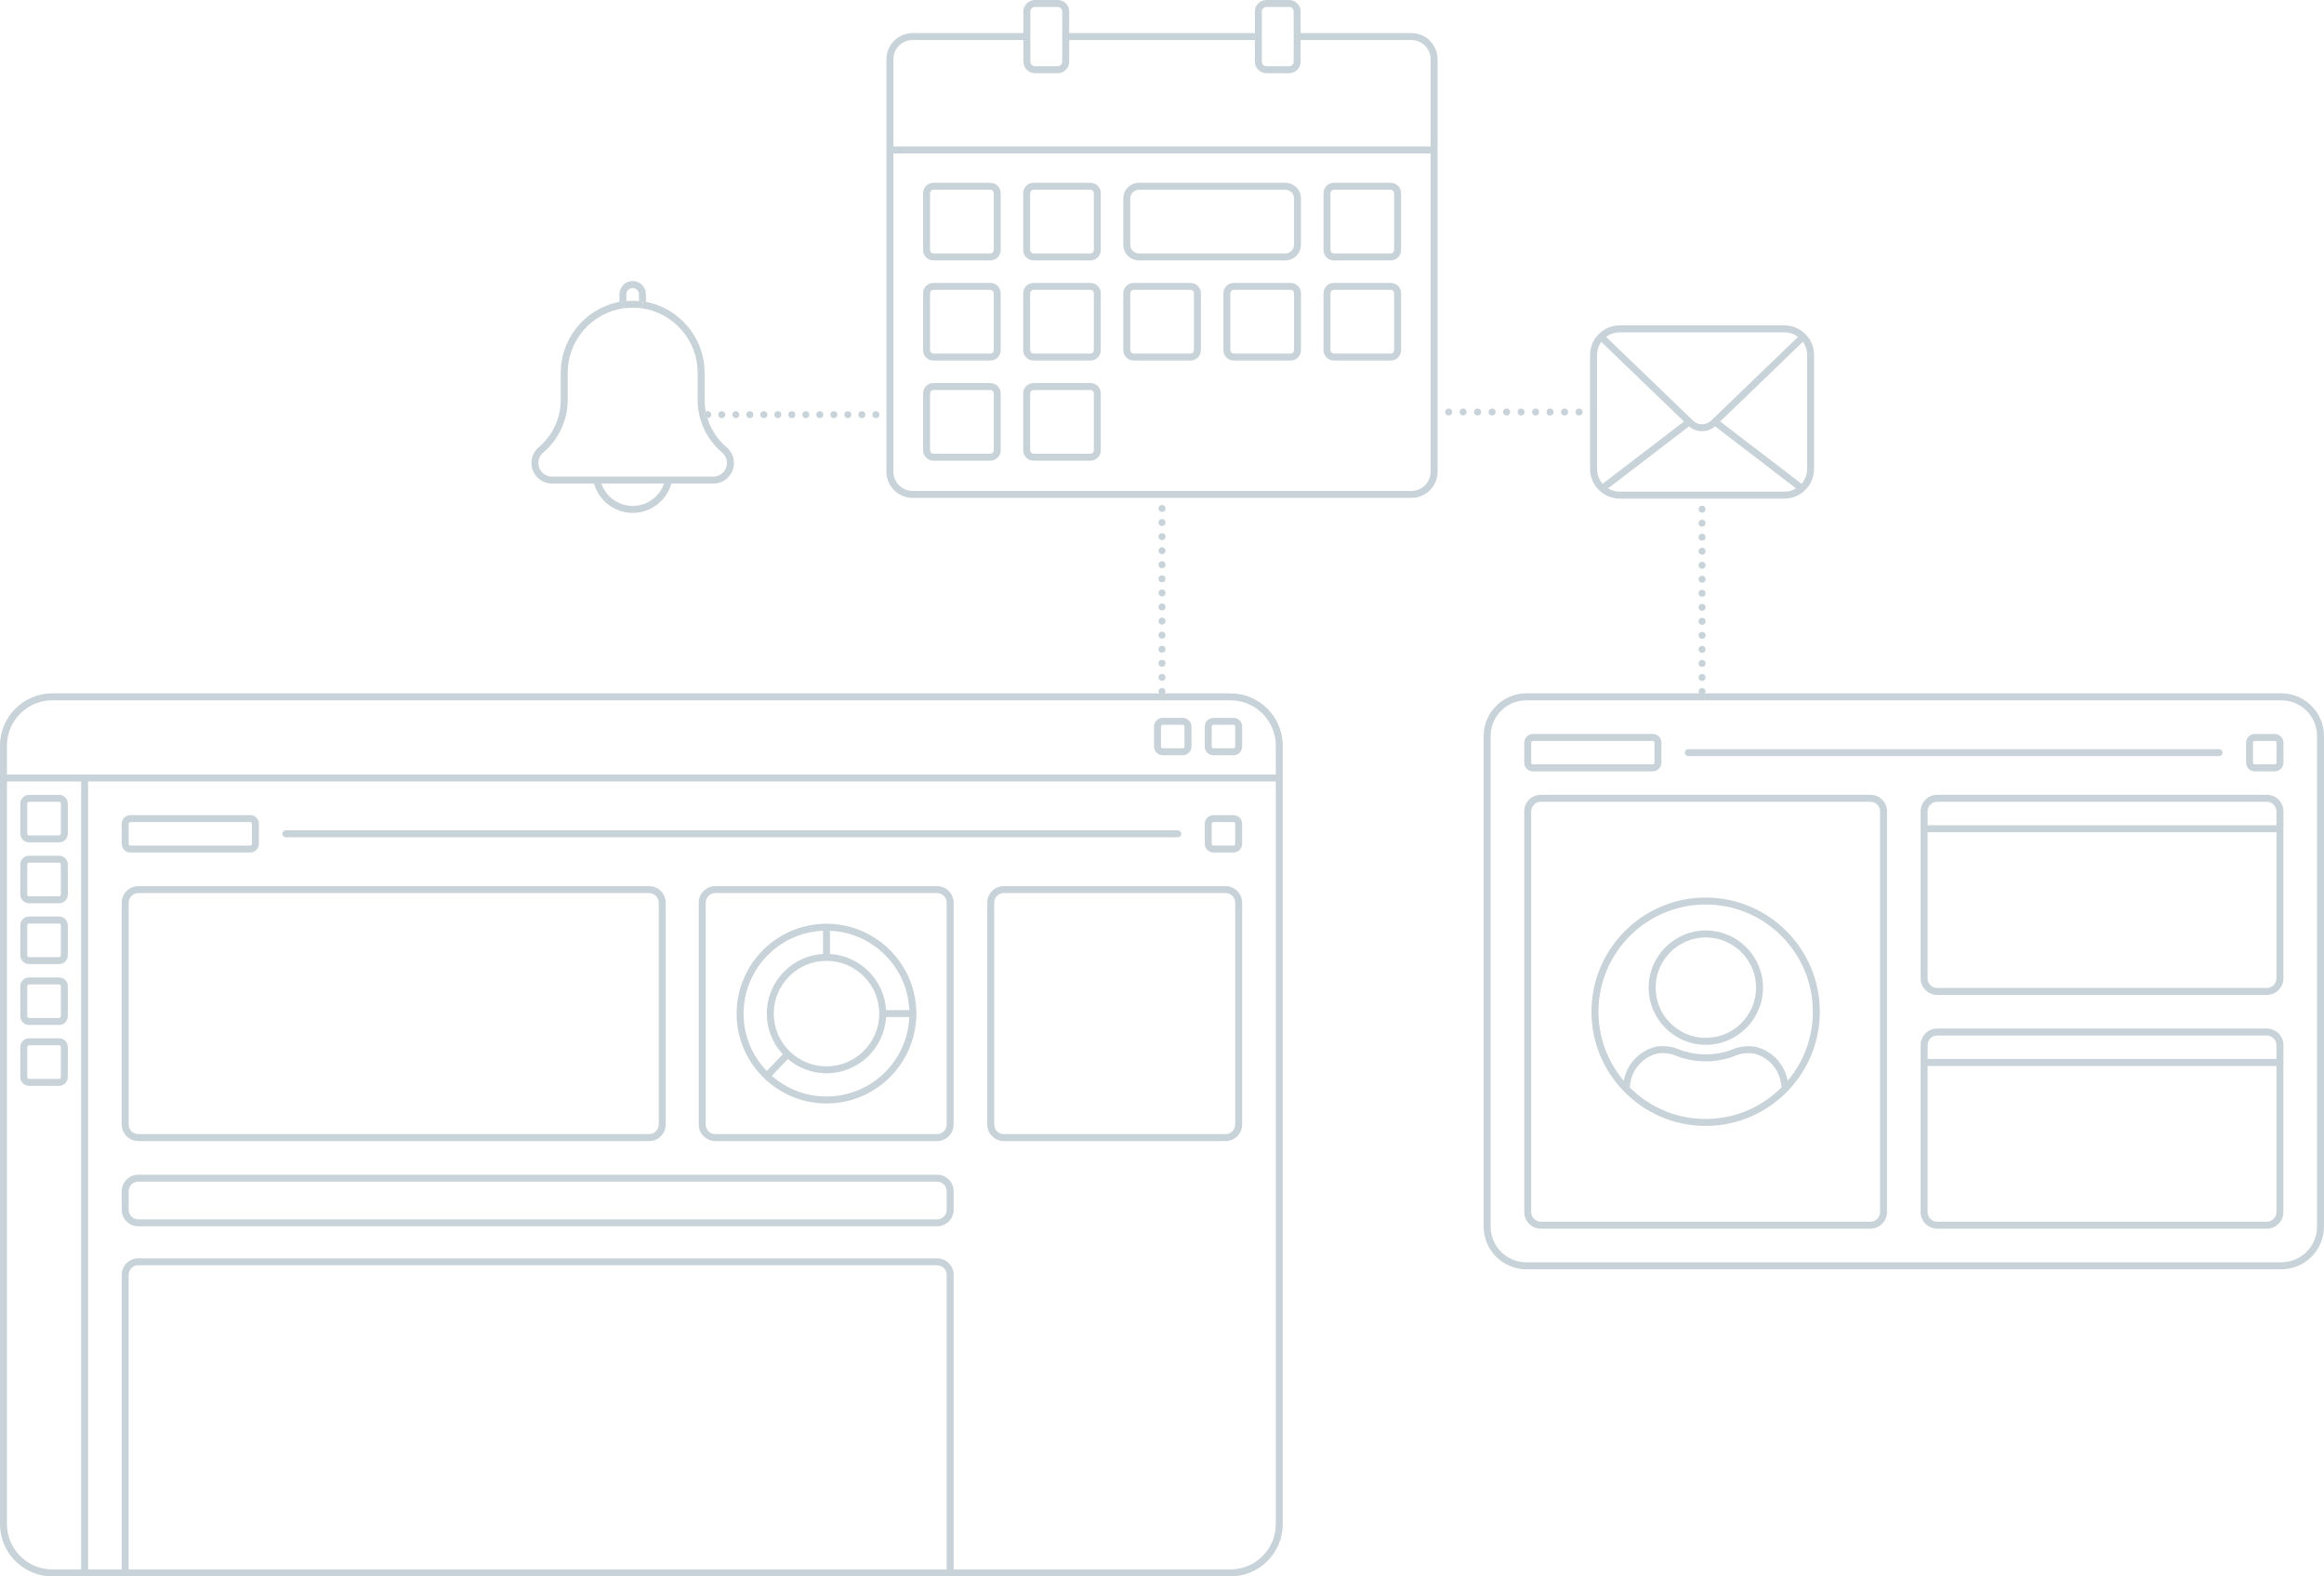 <svg id="a" xmlns="http://www.w3.org/2000/svg" viewBox="0 0 1669.03 1131.87"><defs><style>.b{fill:none}.c{fill:#C8D3D9}</style></defs><path class="b" d="M454.38 363.28c10.23 0 19.26-6.59 22.53-16.06h-45.06c3.27 9.47 12.3 16.06 22.53 16.06ZM909.47 47.54h16.34c1.8 0 3.26-1.46 3.26-3.26V8.25c0-1.79-1.46-3.26-3.26-3.26h-16.34c-1.8 0-3.26 1.46-3.26 3.26v36.03c0 1.79 1.46 3.26 3.26 3.26ZM458.9 216.15v-4.85c0-2.49-2.03-4.52-4.52-4.52s-4.52 2.03-4.52 4.52v4.85c3.01-.22 6.03-.22 9.04 0Z"></path><path class="b" d="M1027.44 105.17V42.58c0-7.63-6.19-13.84-13.79-13.84h-79.57v15.54c0 4.55-3.7 8.26-8.26 8.26h-16.34c-4.55 0-8.26-3.7-8.26-8.26V28.74H767.87v15.54c0 4.55-3.7 8.26-8.26 8.26h-16.34c-4.58 0-8.31-3.7-8.31-8.26V28.74h-79.52c-7.63 0-13.84 6.21-13.84 13.84v62.59h385.84Z"></path><path class="b" d="M743.27 47.54h16.34c1.76 0 3.26-1.49 3.26-3.26V8.25c0-1.76-1.49-3.26-3.26-3.26h-16.34c-1.82 0-3.31 1.46-3.31 3.26v36.03c0 1.79 1.48 3.26 3.31 3.26Zm140.42 455.31H37.54C19.6 502.85 5 517.45 5 535.39v20.73h911.23v-20.73c0-17.94-14.6-32.54-32.54-32.54Zm-28.03 33.19c0 3.45-2.81 6.25-6.25 6.25h-14.35c-3.45 0-6.25-2.8-6.25-6.25v-14.35c0-3.45 2.8-6.25 6.25-6.25h14.35c3.45 0 6.25 2.8 6.25 6.25v14.35Zm36.42 0c0 3.45-2.8 6.25-6.25 6.25h-14.35c-3.45 0-6.25-2.8-6.25-6.25v-14.35c0-3.45 2.81-6.25 6.25-6.25h14.35c3.45 0 6.25 2.8 6.25 6.25v14.35Z"></path><path class="b" d="M835.06 520.44h14.35c.69 0 1.25.56 1.25 1.25v14.35c0 .69-.56 1.25-1.25 1.25h-14.35c-.69 0-1.25-.56-1.25-1.25v-14.35c0-.69.56-1.25 1.25-1.25Zm36.42 0h14.35c.69 0 1.25.56 1.25 1.25v14.35c0 .69-.56 1.25-1.25 1.25h-14.35c-.69 0-1.25-.56-1.25-1.25v-14.35c0-.69.56-1.25 1.25-1.25ZM396.45 342.22h115.86c5.4 0 9.79-4.39 9.79-9.79 0-2.86-1.27-5.59-3.48-7.48-11.18-9.45-17.58-23.26-17.58-37.89v-19.58c0-23-17.18-42.82-39.96-46.11-4.44-.54-8.94-.54-13.38 0-22.78 3.29-39.96 23.11-39.96 46.11v19.58c0 14.63-6.43 28.47-17.65 37.95-2.16 1.85-3.41 4.56-3.41 7.42 0 5.4 4.39 9.79 9.79 9.79h-.02Zm345.8-205.97h40.89c1.33 0 2.42 1.08 2.42 2.42v40.89c0 1.33-1.08 2.42-2.42 2.42h-40.89c-1.33 0-2.42-1.08-2.42-2.42v-40.89c0-1.33 1.08-2.42 2.42-2.42Zm71.89 71.89h40.89c1.33 0 2.42 1.08 2.42 2.42v40.89c0 1.33-1.08 2.42-2.42 2.42h-40.89c-1.33 0-2.42-1.08-2.42-2.42v-40.89c0-1.33 1.08-2.42 2.42-2.42Zm-71.89 0h40.89c1.33 0 2.42 1.08 2.42 2.42v40.89c0 1.33-1.08 2.42-2.42 2.42h-40.89c-1.33 0-2.42-1.08-2.42-2.42v-40.89c0-1.33 1.08-2.42 2.42-2.42Zm-71.88 0h40.89c1.33 0 2.42 1.08 2.42 2.42v40.89c0 1.33-1.08 2.42-2.42 2.42h-40.89c-1.33 0-2.42-1.08-2.42-2.42v-40.89c0-1.33 1.08-2.42 2.42-2.42Zm0 71.89h40.89c1.33 0 2.42 1.08 2.42 2.42v40.89c0 1.33-1.08 2.42-2.42 2.42h-40.89c-1.33 0-2.42-1.08-2.42-2.42v-40.89c0-1.33 1.08-2.42 2.42-2.42Zm0-143.78h40.89c1.33 0 2.42 1.08 2.42 2.42v40.89c0 1.33-1.08 2.42-2.42 2.42h-40.89c-1.33 0-2.42-1.08-2.42-2.42v-40.89c0-1.33 1.08-2.42 2.42-2.42Zm71.88 143.78h40.89c1.33 0 2.42 1.08 2.42 2.42v40.89c0 1.33-1.08 2.42-2.42 2.42h-40.89c-1.33 0-2.42-1.08-2.42-2.42v-40.89c0-1.33 1.08-2.42 2.42-2.42ZM673 908.49H99.3c-3.79 0-6.88 3.09-6.88 6.88v211.5h587.46v-211.5c0-3.79-3.09-6.88-6.88-6.88ZM20.82 663.11h21.63c.69 0 1.25.56 1.25 1.25v21.63c0 .69-.56 1.25-1.25 1.25H20.82c-.69 0-1.25-.56-1.25-1.25v-21.63c0-.69.56-1.25 1.25-1.25Z"></path><path class="b" d="M63.28 561.12v565.75h24.14v-211.5c0-6.55 5.33-11.88 11.88-11.88H673c6.55 0 11.88 5.33 11.88 11.88v211.5h198.81c17.94 0 32.54-14.6 32.54-32.54V561.12H63.28Zm142.02 35.07h640.58c1.38 0 2.5 1.12 2.5 2.5s-1.12 2.5-2.5 2.5H205.29c-1.38 0-2.5-1.12-2.5-2.5s1.12-2.5 2.5-2.5h.01Zm-117.88-4.67c0-3.45 2.8-6.25 6.25-6.25h86.02c3.45 0 6.25 2.8 6.25 6.25v14.35c0 3.45-2.8 6.25-6.25 6.25H93.67c-3.45 0-6.25-2.8-6.25-6.25v-14.35Zm0 56.62c0-6.55 5.33-11.88 11.88-11.88h366.91c6.55 0 11.88 5.33 11.88 11.88v159.3c0 6.55-5.33 11.88-11.88 11.88H99.3c-6.55 0-11.88-5.33-11.88-11.88v-159.3Zm597.46 220.49c0 6.55-5.33 11.88-11.88 11.88H99.3c-6.55 0-11.88-5.33-11.88-11.88v-13.29c0-6.55 5.33-11.88 11.88-11.88H673c6.55 0 11.88 5.33 11.88 11.88v13.29Zm0-61.19c0 6.55-5.33 11.88-11.88 11.88H513.7c-6.55 0-11.88-5.33-11.88-11.88v-159.3c0-6.55 5.33-11.88 11.88-11.88H673c6.55 0 11.88 5.33 11.88 11.88v159.3Zm207.2 0c0 6.55-5.33 11.88-11.88 11.88H720.9c-6.55 0-11.88-5.33-11.88-11.88v-159.3c0-6.55 5.33-11.88 11.88-11.88h159.3c6.55 0 11.88 5.33 11.88 11.88v159.3Zm0-201.57c0 3.45-2.8 6.25-6.25 6.25h-14.35c-3.45 0-6.25-2.8-6.25-6.25v-14.35c0-3.45 2.81-6.25 6.25-6.25h14.35c3.45 0 6.25 2.8 6.25 6.25v14.35Z"></path><path class="b" d="M636.36 725.29h16.68c-1.28-30.84-26.14-55.7-56.98-56.98v16.68c21.65 1.25 39.05 18.65 40.3 40.3ZM93.67 590.26h86.02c.69 0 1.25.56 1.25 1.25v14.35c0 .69-.56 1.25-1.25 1.25H93.67c-.69 0-1.25-.56-1.25-1.25v-14.35c0-.69.56-1.25 1.25-1.25Zm5.63 258.2H673c3.8 0 6.88 3.08 6.88 6.88v13.29c0 3.8-3.08 6.88-6.88 6.88H99.3c-3.8 0-6.88-3.08-6.88-6.88v-13.29c0-3.8 3.08-6.88 6.88-6.88ZM20.82 619.41h21.63c.69 0 1.25.56 1.25 1.25v21.63c0 .69-.56 1.25-1.25 1.25H20.82c-.69 0-1.25-.56-1.25-1.25v-21.63c0-.69.56-1.25 1.25-1.25Z"></path><path class="b" d="M58.28 561.12H5.01v533.21c0 17.94 14.6 32.54 32.54 32.54h20.73V561.12Zm-9.57 212.29c0 3.45-2.81 6.25-6.25 6.25H20.83c-3.45 0-6.25-2.8-6.25-6.25v-21.63c0-3.45 2.81-6.25 6.25-6.25h21.63c3.45 0 6.25 2.8 6.25 6.25v21.63Zm0-43.71c0 3.45-2.81 6.25-6.25 6.25H20.83c-3.45 0-6.25-2.8-6.25-6.25v-21.63c0-3.45 2.81-6.25 6.25-6.25h21.63c3.45 0 6.25 2.8 6.25 6.25v21.63Zm0-43.71c0 3.45-2.81 6.25-6.25 6.25H20.83c-3.45 0-6.25-2.8-6.25-6.25v-21.63c0-3.45 2.81-6.25 6.25-6.25h21.63c3.45 0 6.25 2.8 6.25 6.25v21.63Zm0-43.71c0 3.45-2.81 6.25-6.25 6.25H20.83c-3.45 0-6.25-2.8-6.25-6.25v-21.63c0-3.45 2.81-6.25 6.25-6.25h21.63c3.45 0 6.25 2.8 6.25 6.25v21.63Zm-6.25-37.46H20.83c-3.45 0-6.25-2.8-6.25-6.25v-21.63c0-3.45 2.81-6.25 6.25-6.25h21.63c3.45 0 6.25 2.8 6.25 6.25v21.63c0 3.45-2.81 6.25-6.25 6.25Zm1166.9-302.18-59.37-57.18c-1.9 2.66-3.04 5.91-3.04 9.43v81.85c0 4.07 1.51 7.79 3.99 10.64l58.41-44.74h.01Z"></path><rect class="b" x="92.42" y="641.26" width="380.67" height="173.06" rx="6.88" ry="6.88"></rect><rect class="b" x="714.02" y="641.26" width="173.06" height="173.06" rx="6.88" ry="6.88"></rect><path class="b" d="M673 641.26H513.7c-3.79 0-6.88 3.09-6.88 6.88v159.3c0 3.79 3.09 6.88 6.88 6.88H673c3.79 0 6.88-3.09 6.88-6.88v-159.3c0-3.79-3.09-6.88-6.88-6.88Zm-14.91 86.53v2.5h-.06c-1.32 34.43-29.72 62.03-64.47 62.03-15.82 0-30.88-5.76-42.71-16.24l-.04.04-1.81-1.73-1.81-1.73.04-.04c-11.75-12.11-18.21-27.93-18.21-44.83 0-34.74 27.6-63.15 62.03-64.47v-.06h5v.06c33.6 1.29 60.68 28.37 61.97 61.97h.06v2.5h.01ZM20.83 750.53h21.63c.69 0 1.25.56 1.25 1.25v21.63c0 .69-.56 1.25-1.25 1.25H20.83c-.69 0-1.25-.56-1.25-1.25v-21.63c0-.69.56-1.25 1.25-1.25Zm850.65-160.27h14.35c.69 0 1.25.56 1.25 1.25v14.35c0 .69-.56 1.25-1.25 1.25h-14.35c-.69 0-1.25-.56-1.25-1.25v-14.35c0-.69.56-1.25 1.25-1.25Z"></path><path class="b" d="M631.43 727.79c0-20.88-16.99-37.88-37.88-37.88s-37.88 16.99-37.88 37.88c0 10.41 4.16 20.12 11.72 27.35 7.1 6.79 16.38 10.52 26.15 10.52 20.88 0 37.88-16.99 37.88-37.88h.01Zm-610.6-20.97h21.63c.69 0 1.25.56 1.25 1.25v21.63c0 .69-.56 1.25-1.25 1.25H20.83c-.69 0-1.25-.56-1.25-1.25v-21.63c0-.69.56-1.25 1.25-1.25Z"></path><path class="b" d="M550.68 727.79c0-22.8 17.89-41.5 40.38-42.8v-16.68c-31.67 1.31-57.03 27.49-57.03 59.48 0 15.53 5.9 30.07 16.65 41.23l11.51-12.04c-7.44-7.96-11.51-18.23-11.51-29.19Zm42.88 42.87c-10.23 0-19.99-3.62-27.75-10.23l-11.51 12.04c10.89 9.59 24.74 14.85 39.26 14.85 31.99 0 58.17-25.36 59.48-57.03h-16.68c-1.3 22.48-20 40.38-42.8 40.38Zm641.85-468.03 58.41 44.74c2.48-2.86 3.99-6.57 3.99-10.64v-81.84c0-3.52-1.13-6.76-3.04-9.43l-59.37 57.18h.01Zm107.91 273.04h-236.77c-3.79 0-6.88 3.09-6.88 6.88v287.76c0 3.79 3.09 6.88 6.88 6.88h236.77c3.79 0 6.88-3.09 6.88-6.88V582.55c0-3.79-3.09-6.88-6.88-6.88Zm-59.31 207.55c-14.93 15.53-35.88 25.22-59.07 25.22s-44.11-9.67-59.04-25.18h-.02s-.05-.07-.08-.1c-.86-.9-1.71-1.82-2.53-2.76-.07-.08-.14-.16-.2-.23-.78-.89-1.53-1.8-2.27-2.72-.12-.15-.24-.31-.36-.46-.66-.84-1.31-1.7-1.94-2.57-.18-.25-.36-.5-.54-.76-.55-.78-1.09-1.57-1.62-2.37-.23-.35-.46-.71-.68-1.07-.45-.72-.9-1.43-1.33-2.16-.27-.45-.52-.9-.78-1.36-.37-.66-.74-1.32-1.1-1.99-.28-.53-.55-1.06-.82-1.6-.31-.62-.62-1.23-.91-1.86-.28-.59-.54-1.19-.81-1.79-.26-.59-.52-1.18-.77-1.78-.26-.64-.51-1.28-.76-1.92-.22-.58-.45-1.16-.66-1.75-.24-.66-.46-1.33-.68-2-.19-.58-.39-1.17-.57-1.76-.21-.68-.4-1.37-.58-2.05-.16-.59-.33-1.18-.48-1.78-.17-.69-.33-1.39-.48-2.09-.13-.6-.28-1.2-.4-1.81-.14-.71-.26-1.43-.38-2.15-.1-.6-.22-1.2-.31-1.8-.11-.75-.2-1.51-.29-2.27-.07-.58-.15-1.15-.21-1.73-.08-.86-.14-1.72-.2-2.58-.03-.49-.08-.98-.11-1.47-.07-1.36-.1-2.72-.1-4.09 0-45.21 36.78-82 82-82s82 36.78 82 82c0 1.37-.04 2.73-.1 4.09-.02.49-.07.98-.11 1.47-.06.86-.11 1.72-.2 2.57-.06.59-.14 1.16-.21 1.75-.09.75-.18 1.5-.29 2.25-.09.61-.2 1.22-.31 1.83-.12.71-.24 1.42-.38 2.12-.12.62-.27 1.23-.4 1.84-.15.69-.3 1.37-.48 2.05-.15.61-.32 1.22-.49 1.82-.19.67-.37 1.34-.57 2.01-.18.61-.38 1.21-.58 1.81-.21.65-.43 1.3-.66 1.95-.22.61-.45 1.21-.68 1.81-.24.62-.48 1.24-.73 1.86-.26.62-.52 1.23-.8 1.84-.26.58-.51 1.15-.78 1.72-.3.65-.62 1.28-.94 1.92-.26.51-.52 1.03-.79 1.53-.37.69-.74 1.37-1.13 2.05-.25.43-.49.86-.74 1.29-.44.75-.9 1.49-1.37 2.23-.21.33-.42.67-.64 1-.54.82-1.09 1.63-1.66 2.43-.16.23-.33.46-.49.69-.64.89-1.31 1.76-1.98 2.63-.11.14-.21.27-.32.41-.75.94-1.52 1.87-2.31 2.77-.05.06-.1.12-.16.18-.84.96-1.7 1.89-2.58 2.81-.02.02-.03.04-.05.06h.01ZM641.59 110.17v228.49c0 7.63 6.21 13.84 13.84 13.84h178.91c.14 0 .27-.01.41 0h178.89c7.6 0 13.79-6.21 13.79-13.84V110.17H641.59Zm77.07 213.15c0 4.1-3.32 7.42-7.42 7.42h-40.89c-4.1 0-7.42-3.32-7.42-7.42v-40.89c0-4.1 3.32-7.42 7.42-7.42h40.89c4.1 0 7.42 3.32 7.42 7.42v40.89Zm0-71.89c0 4.1-3.32 7.42-7.42 7.42h-40.89c-4.1 0-7.42-3.32-7.42-7.42v-40.89c0-4.1 3.32-7.42 7.42-7.42h40.89c4.1 0 7.42 3.32 7.42 7.42v40.89Zm0-71.89c0 4.1-3.32 7.42-7.42 7.42h-40.89c-4.1 0-7.42-3.32-7.42-7.42v-40.89c0-4.1 3.32-7.42 7.42-7.42h40.89c4.1 0 7.42 3.32 7.42 7.42v40.89Zm71.89 143.77c0 4.1-3.32 7.42-7.42 7.42h-40.89c-4.1 0-7.42-3.32-7.42-7.42v-40.89c0-4.1 3.32-7.42 7.42-7.42h40.89c4.1 0 7.42 3.32 7.42 7.42v40.89Zm0-71.89c0 4.1-3.32 7.42-7.42 7.42h-40.89c-4.1 0-7.42-3.32-7.42-7.42v-40.89c0-4.1 3.32-7.42 7.42-7.42h40.89c4.1 0 7.42 3.32 7.42 7.42v40.89Zm0-71.89c0 4.1-3.32 7.42-7.42 7.42h-40.89c-4.1 0-7.42-3.32-7.42-7.42v-40.89c0-4.1 3.32-7.42 7.42-7.42h40.89c4.1 0 7.42 3.32 7.42 7.42v40.89Zm71.89 71.89c0 4.1-3.32 7.42-7.42 7.42h-40.89c-4.1 0-7.42-3.32-7.42-7.42v-40.89c0-4.1 3.32-7.42 7.42-7.42h40.89c4.1 0 7.42 3.32 7.42 7.42v40.89Zm71.89 0c0 4.1-3.32 7.42-7.42 7.42h-40.89c-4.1 0-7.42-3.32-7.42-7.42v-40.89c0-4.1 3.32-7.42 7.42-7.42h40.89c4.1 0 7.42 3.32 7.42 7.42v40.89Zm0-75.69c0 6.2-5.02 11.22-11.22 11.22H817.95c-6.2 0-11.22-5.02-11.22-11.22v-33.27c0-6.2 5.02-11.22 11.22-11.22h105.16c6.2 0 11.22 5.02 11.22 11.22v33.27Zm71.89 75.69c0 4.1-3.32 7.42-7.42 7.42h-40.89c-4.1 0-7.42-3.32-7.42-7.42v-40.89c0-4.1 3.32-7.42 7.42-7.42h40.89c4.1 0 7.42 3.32 7.42 7.42v40.89Zm0-71.89c0 4.1-3.32 7.42-7.42 7.42h-40.89c-4.1 0-7.42-3.32-7.42-7.42v-40.89c0-4.1 3.32-7.42 7.42-7.42h40.89c4.1 0 7.42 3.32 7.42 7.42v40.89Z"></path><rect class="b" x="883.61" y="208.14" width="45.72" height="45.72" rx="2.42" ry="2.42"></rect><path class="b" d="M1279.01 777.6c-1.64-10.33-9.22-18.6-19.33-21.11-4.8-.75-9.68-.12-14.13 1.83-1.42.61-2.89 1.11-4.37 1.48-10.59 3.1-21.88 3.1-32.56-.03-1.39-.35-2.86-.84-4.27-1.45-4.46-1.98-9.34-2.61-14.13-1.83-10.12 2.51-17.71 10.78-19.34 21.09l-.53 3.14c13.96 14.04 33.27 22.74 54.58 22.74s40.64-8.71 54.6-22.76l-.52-3.09Zm-47.27-471.48c-2.65 2.3-6 3.47-9.35 3.47s-6.7-1.17-9.35-3.47l-58.16 44.54c2.44 1.47 5.29 2.33 8.34 2.33h118.34c3.05 0 5.9-.86 8.35-2.33l-58.16-44.54Z"></path><rect class="b" x="19.57" y="575.7" width="24.14" height="24.14" rx="1.25" ry="1.25"></rect><path class="b" d="M1100.92 531.99h86.02c.69 0 1.25.56 1.25 1.25v14.35c0 .69-.56 1.25-1.25 1.25h-86.02c-.69 0-1.25-.56-1.25-1.25v-14.35c0-.69.56-1.25 1.25-1.25Zm124.17 213.22c19.88 0 36.06-16.18 36.06-36.06s-16.18-36.06-36.06-36.06-36.06 16.18-36.06 36.06 16.18 36.06 36.06 36.06Z"></path><path class="b" d="M1148.11 731.4c.05.81.11 1.62.19 2.43.05.49.1.97.16 1.46.08.73.17 1.45.28 2.17.07.51.15 1.01.23 1.52.12.7.24 1.4.38 2.09.1.5.19 1 .3 1.49.15.71.32 1.41.49 2.11.11.47.22.94.35 1.41.2.75.42 1.5.64 2.25.12.4.23.81.35 1.2.34 1.07.7 2.13 1.08 3.18.09.25.19.5.29.76.34.91.69 1.81 1.07 2.7.2.47.42.94.63 1.41.27.6.53 1.2.81 1.8.26.55.54 1.09.81 1.63.25.49.5.99.76 1.47.32.6.65 1.19.98 1.78l.69 1.2c.39.65.78 1.3 1.19 1.94.19.3.38.6.58.9.47.72.94 1.43 1.44 2.13.13.18.26.36.38.54.57.8 1.15 1.6 1.76 2.38l.06.08c.68.88 1.38 1.74 2.09 2.59 2.19-11.96 11.16-21.51 23.05-24.42.06-.01.12-.03.18-.04 5.79-.96 11.68-.21 17.05 2.17 1.14.49 2.35.9 3.57 1.21 9.85 2.88 20.17 2.88 29.93.03 1.32-.33 2.53-.74 3.69-1.24 5.35-2.34 11.23-3.09 17.01-2.16.07.01.13.02.2.04 11.87 2.9 20.83 12.43 23.04 24.39.73-.86 1.44-1.74 2.13-2.63v-.02c.63-.8 1.22-1.61 1.81-2.43.11-.16.23-.32.34-.48.5-.72.99-1.45 1.47-2.18l.54-.84c.42-.66.83-1.33 1.22-2.01.22-.37.43-.74.64-1.12.35-.62.7-1.24 1.03-1.86.24-.45.47-.91.7-1.37.29-.57.58-1.15.86-1.73.26-.54.5-1.09.74-1.64.23-.52.47-1.04.69-1.56.32-.76.61-1.53.91-2.3.18-.46.36-.92.52-1.39.35-.96.68-1.93.98-2.9.14-.43.26-.87.38-1.31.21-.71.42-1.42.61-2.14.13-.49.24-.98.36-1.47.17-.68.33-1.36.47-2.04.11-.51.21-1.02.31-1.53.13-.68.25-1.37.37-2.06.08-.51.16-1.03.24-1.54.1-.71.19-1.43.27-2.15.06-.49.12-.98.16-1.48.08-.8.13-1.6.18-2.41.03-.42.06-.83.08-1.25.06-1.23.09-2.46.09-3.7 0-42.46-34.54-77-77-77s-77 34.54-77 77c0 1.24.04 2.48.09 3.7.02.41.06.83.08 1.24h.02Zm76.98-63.31c22.64 0 41.06 18.42 41.06 41.06s-18.42 41.06-41.06 41.06-41.06-18.42-41.06-41.06 18.42-41.06 41.06-41.06Zm-9.13-366.03c3.54 3.41 9.3 3.41 12.85 0l62.48-60.17c-2.72-2.04-6.08-3.26-9.73-3.26h-118.34c-3.65 0-7.01 1.22-9.73 3.26l62.48 60.17h-.01Z"></path><rect class="b" x="811.72" y="136.25" width="117.6" height="45.72" rx="6.22" ry="6.22"></rect><path class="b" d="M1384.35 702.5c0 3.79 3.09 6.88 6.88 6.88h236.76c3.79 0 6.88-3.09 6.88-6.88V597.54h-250.52V702.5Zm234.96-170.51h14.35c.69 0 1.25.56 1.25 1.25v14.35c0 .69-.56 1.25-1.25 1.25h-14.35c-.69 0-1.25-.56-1.25-1.25v-14.35c0-.69.56-1.25 1.25-1.25Z"></path><path class="b" d="M1638.38 502.85h-542.21c-14.14 0-25.65 11.5-25.65 25.65v352.22c0 14.14 11.5 25.65 25.65 25.65h542.21c14.14 0 25.65-11.5 25.65-25.65V528.5c0-14.14-11.5-25.65-25.65-25.65Zm-425.86 35.06h381.16c1.38 0 2.5 1.12 2.5 2.5s-1.12 2.5-2.5 2.5h-381.16c-1.38 0-2.5-1.12-2.5-2.5s1.12-2.5 2.5-2.5Zm-117.85-4.67c0-3.45 2.81-6.25 6.25-6.25h86.02c3.45 0 6.25 2.8 6.25 6.25v14.35c0 3.45-2.8 6.25-6.25 6.25h-86.02c-3.45 0-6.25-2.8-6.25-6.25v-14.35Zm260.54 337.1c0 6.55-5.33 11.88-11.88 11.88h-236.77c-6.55 0-11.88-5.33-11.88-11.88V582.58c0-6.55 5.33-11.88 11.88-11.88h236.77c6.55 0 11.88 5.33 11.88 11.88v287.76Zm284.7-104.96h-.03v104.96c0 6.55-5.33 11.88-11.88 11.88h-236.76c-6.55 0-11.88-5.33-11.88-11.88V750.41c0-6.55 5.33-11.88 11.88-11.88h236.79c6.55 0 11.88 5.33 11.88 11.88v14.97Zm0-167.84h-.03V702.5c0 6.55-5.33 11.88-11.88 11.88h-236.76c-6.55 0-11.88-5.33-11.88-11.88V582.57c0-6.55 5.33-11.88 11.88-11.88h236.79c6.55 0 11.88 5.33 11.88 11.88v14.97Zm0-49.96c0 3.45-2.81 6.25-6.25 6.25h-14.35c-3.45 0-6.25-2.8-6.25-6.25v-14.35c0-3.45 2.8-6.25 6.25-6.25h14.35c3.45 0 6.25 2.8 6.25 6.25v14.35Z"></path><path class="b" d="M1384.35 870.34c0 3.79 3.09 6.88 6.88 6.88h236.76c3.79 0 6.88-3.09 6.88-6.88V765.38h-250.52v104.96Z"></path><rect class="b" x="955.49" y="136.25" width="45.72" height="45.72" rx="2.42" ry="2.42"></rect><rect class="b" x="955.49" y="208.14" width="45.72" height="45.72" rx="2.42" ry="2.42"></rect><path class="b" d="M1384.38 750.41v9.97h250.49v-9.97c0-3.79-3.09-6.88-6.88-6.88h-236.73c-3.79 0-6.88 3.09-6.88 6.88Zm0-167.84v9.97h250.49v-9.97c0-3.79-3.09-6.88-6.88-6.88h-236.73c-3.79 0-6.88 3.09-6.88 6.88Z"></path><path class="c" d="M1638.38 497.85h-413.91c.26-.4.41-.88.41-1.37 0-.16-.02-.32-.05-.48s-.08-.32-.14-.47c-.07-.15-.14-.3-.23-.43-.09-.14-.2-.27-.31-.38-.58-.58-1.45-.85-2.26-.69-.16.03-.32.08-.47.15-.15.06-.29.14-.43.23s-.26.19-.38.31c-.11.11-.22.24-.31.38-.09.13-.17.28-.23.43s-.11.31-.14.47-.05.32-.05.48c0 .49.15.96.41 1.37h-124.12c-16.9 0-30.65 13.75-30.65 30.65v352.22c0 16.9 13.75 30.65 30.65 30.65h542.21c16.9 0 30.65-13.75 30.65-30.65V528.5c0-16.9-13.75-30.65-30.65-30.65Zm25.65 382.86c0 14.14-11.5 25.65-25.65 25.65h-542.21c-14.14 0-25.65-11.5-25.65-25.65V528.49c0-14.14 11.5-25.65 25.65-25.65h542.21c14.14 0 25.65 11.5 25.65 25.65v352.22Z"></path><path class="c" d="M1212.52 542.91h381.16c1.38 0 2.5-1.12 2.5-2.5s-1.12-2.5-2.5-2.5h-381.16c-1.38 0-2.5 1.12-2.5 2.5s1.12 2.5 2.5 2.5Zm130.8 27.78h-236.77c-6.55 0-11.88 5.33-11.88 11.88v287.76c0 6.55 5.33 11.88 11.88 11.88h236.77c6.55 0 11.88-5.33 11.88-11.88V582.57c0-6.55-5.33-11.88-11.88-11.88Zm6.88 299.65c0 3.79-3.09 6.88-6.88 6.88h-236.77c-3.79 0-6.88-3.09-6.88-6.88V582.58c0-3.79 3.09-6.88 6.88-6.88h236.77c3.79 0 6.88 3.09 6.88 6.88v287.76Z"></path><path class="c" d="M1286.8 780.19c.79-.91 1.56-1.83 2.31-2.77.11-.13.21-.27.32-.41.68-.86 1.34-1.74 1.98-2.63.17-.23.33-.46.49-.69.57-.8 1.12-1.61 1.66-2.43.22-.33.43-.67.64-1 .47-.74.93-1.48 1.37-2.23.25-.43.5-.86.74-1.29.38-.68.76-1.36 1.13-2.05.27-.51.53-1.02.79-1.53.32-.64.64-1.27.94-1.92.27-.57.52-1.15.78-1.72.27-.61.54-1.22.8-1.84.25-.62.49-1.24.73-1.86.23-.6.46-1.2.68-1.81.23-.65.45-1.3.66-1.95.2-.6.4-1.2.58-1.81.2-.67.39-1.34.57-2.01.17-.61.34-1.21.49-1.82.17-.68.32-1.37.48-2.05.14-.61.28-1.22.4-1.84.14-.7.26-1.41.38-2.12.1-.61.22-1.22.31-1.83.11-.75.2-1.5.29-2.25.07-.58.15-1.16.21-1.75.08-.85.14-1.71.2-2.57.03-.49.08-.98.11-1.47.07-1.36.1-2.72.1-4.09 0-45.21-36.78-82-82-82s-82 36.78-82 82c0 1.37.04 2.73.1 4.09.02.49.07.98.11 1.47.06.86.11 1.72.2 2.58.06.58.14 1.15.21 1.73.09.76.18 1.52.29 2.27.09.61.2 1.2.31 1.8.12.72.24 1.44.38 2.15.12.61.26 1.21.4 1.81.16.7.31 1.4.48 2.09.15.6.32 1.19.48 1.78.19.69.38 1.37.58 2.05.18.59.37 1.17.57 1.76.22.67.44 1.34.68 2 .21.59.44 1.17.66 1.75.25.64.49 1.28.76 1.92.25.6.51 1.19.77 1.78.26.6.53 1.2.81 1.79.29.63.6 1.24.91 1.86.27.53.54 1.07.82 1.6.35.67.72 1.33 1.1 1.99.26.45.51.91.78 1.36.43.73.88 1.45 1.33 2.16.23.36.45.71.68 1.07.53.8 1.07 1.59 1.62 2.37.18.25.36.5.54.76.63.87 1.28 1.73 1.94 2.57.12.15.24.31.36.46.74.92 1.49 1.83 2.27 2.72.07.08.13.16.2.23.82.94 1.67 1.86 2.53 2.76.03.03.05.06.08.09h.02c14.93 15.52 35.87 25.19 59.04 25.19s44.14-9.69 59.07-25.21.03-.04.05-.06c.88-.92 1.74-1.85 2.58-2.81.05-.06.1-.12.16-.18h-.01Zm-61.86-130.74c42.46 0 77 34.54 77 77 0 1.24-.04 2.47-.09 3.7-.02.42-.06.83-.08 1.25-.05.81-.11 1.61-.18 2.41-.05.49-.11.98-.16 1.48-.08.72-.17 1.44-.27 2.15-.07.51-.15 1.03-.24 1.54-.11.69-.24 1.37-.37 2.06-.1.51-.2 1.02-.31 1.53-.15.69-.31 1.37-.47 2.04-.12.49-.23.98-.36 1.47-.19.72-.4 1.43-.61 2.14-.13.44-.25.88-.38 1.31-.31.98-.64 1.94-.98 2.9-.17.47-.35.93-.52 1.39-.29.77-.59 1.54-.91 2.3-.22.52-.46 1.04-.69 1.56-.24.55-.49 1.1-.74 1.64-.28.58-.57 1.16-.86 1.73-.23.46-.46.92-.7 1.37-.33.63-.68 1.24-1.03 1.86-.21.37-.43.75-.64 1.12-.4.67-.81 1.34-1.22 2.01l-.54.84c-.48.73-.97 1.46-1.47 2.18-.11.16-.23.32-.34.48-.58.82-1.18 1.63-1.79 2.43v.02c-.7.89-1.41 1.77-2.14 2.63-2.21-11.96-11.18-21.49-23.04-24.39-.07-.02-.13-.03-.2-.04-5.78-.92-11.66-.18-17.01 2.16-1.16.5-2.37.91-3.69 1.24-9.76 2.85-20.08 2.85-29.93-.03-1.22-.31-2.43-.72-3.57-1.21-5.36-2.38-11.26-3.13-17.05-2.17-.06 0-.12.02-.18.04-11.88 2.91-20.86 12.46-23.05 24.42-.72-.85-1.42-1.72-2.09-2.59l-.06-.08c-.6-.78-1.19-1.58-1.76-2.38-.13-.18-.26-.36-.38-.54-.49-.7-.97-1.42-1.44-2.13-.19-.3-.39-.6-.58-.9-.41-.64-.8-1.29-1.19-1.94l-.69-1.2c-.33-.59-.67-1.18-.98-1.78-.26-.49-.51-.98-.76-1.47-.27-.54-.55-1.08-.81-1.63-.28-.59-.55-1.2-.81-1.8-.21-.47-.43-.94-.63-1.41-.37-.89-.73-1.79-1.07-2.7-.09-.25-.2-.5-.29-.76-.38-1.05-.74-2.11-1.08-3.18-.13-.4-.23-.8-.35-1.2-.22-.75-.44-1.49-.64-2.25-.12-.47-.23-.94-.35-1.41-.17-.7-.34-1.4-.49-2.11-.11-.5-.2-.99-.3-1.49-.13-.69-.26-1.39-.38-2.09-.08-.5-.16-1.01-.23-1.52-.1-.72-.19-1.44-.28-2.17-.06-.49-.11-.97-.16-1.46-.08-.8-.13-1.61-.19-2.43-.03-.41-.06-.83-.08-1.24-.06-1.23-.09-2.46-.09-3.7 0-42.46 34.54-77 77-77h-.03Zm0 154c-21.31 0-40.62-8.7-54.58-22.74l.53-3.14c1.63-10.31 9.22-18.58 19.34-21.09 4.79-.78 9.67-.15 14.13 1.83 1.41.61 2.87 1.11 4.27 1.45 10.68 3.12 21.97 3.12 32.56.03 1.48-.37 2.95-.87 4.37-1.48 4.45-1.94 9.33-2.58 14.13-1.83 10.12 2.52 17.7 10.78 19.33 21.11l.52 3.09c-13.96 14.05-33.28 22.76-54.6 22.76Z"></path><path class="c" d="M1225.09 750.21c22.64 0 41.06-18.42 41.06-41.06s-18.42-41.06-41.06-41.06-41.06 18.42-41.06 41.06 18.42 41.06 41.06 41.06Zm0-77.12c19.88 0 36.06 16.18 36.06 36.06s-16.18 36.06-36.06 36.06-36.06-16.18-36.06-36.06 16.18-36.06 36.06-36.06Zm-124.17-119.25h86.02c3.45 0 6.25-2.8 6.25-6.25v-14.35c0-3.45-2.8-6.25-6.25-6.25h-86.02c-3.45 0-6.25 2.8-6.25 6.25v14.35c0 3.45 2.81 6.25 6.25 6.25Zm-1.25-20.6c0-.69.56-1.25 1.25-1.25h86.02c.69 0 1.25.56 1.25 1.25v14.35c0 .69-.56 1.25-1.25 1.25h-86.02c-.69 0-1.25-.56-1.25-1.25v-14.35Zm533.99-6.25h-14.35c-3.45 0-6.25 2.8-6.25 6.25v14.35c0 3.45 2.8 6.25 6.25 6.25h14.35c3.45 0 6.25-2.8 6.25-6.25v-14.35c0-3.45-2.81-6.25-6.25-6.25Zm1.25 20.6c0 .69-.56 1.25-1.25 1.25h-14.35c-.69 0-1.25-.56-1.25-1.25v-14.35c0-.69.56-1.25 1.25-1.25h14.35c.69 0 1.25.56 1.25 1.25v14.35Zm-6.89 23.1h-236.79c-6.55 0-11.88 5.33-11.88 11.88V702.5c0 6.55 5.33 11.88 11.88 11.88h236.76c6.55 0 11.88-5.33 11.88-11.88V597.54h.03v-14.97c0-6.55-5.33-11.88-11.88-11.88Zm-.03 5c3.79 0 6.88 3.09 6.88 6.88v9.97h-250.49v-9.97c0-3.79 3.09-6.88 6.88-6.88h236.73Zm6.88 126.81c0 3.79-3.09 6.88-6.88 6.88h-236.76c-3.79 0-6.88-3.09-6.88-6.88V597.54h250.52V702.5Zm-6.85 36.03h-236.79c-6.55 0-11.88 5.33-11.88 11.88v119.93c0 6.55 5.33 11.88 11.88 11.88h236.76c6.55 0 11.88-5.33 11.88-11.88V765.38h.03v-14.97c0-6.55-5.33-11.88-11.88-11.88Zm-.03 5c3.79 0 6.88 3.09 6.88 6.88v9.97h-250.49v-9.97c0-3.79 3.09-6.88 6.88-6.88h236.73Zm6.88 126.81c0 3.79-3.09 6.88-6.88 6.88h-236.76c-3.79 0-6.88-3.09-6.88-6.88V765.38h250.52v104.96ZM883.69 497.85h-47.08c.26-.4.41-.88.41-1.37 0-.16-.02-.32-.05-.48-.03-.16-.08-.32-.14-.47-.07-.15-.14-.3-.23-.43-.1-.14-.2-.27-.31-.38-.58-.58-1.45-.85-2.26-.69-.16.03-.32.08-.47.15-.15.06-.29.14-.43.23s-.26.19-.38.31c-.11.11-.22.24-.31.38-.09.13-.17.28-.23.43-.06.15-.11.31-.14.47s-.05.32-.05.48c0 .49.15.96.41 1.37H37.54C16.84 497.85 0 514.69 0 535.39v558.94c0 20.7 16.84 37.54 37.54 37.54h846.15c20.7 0 37.54-16.84 37.54-37.54V535.39c0-20.7-16.84-37.54-37.54-37.54ZM5 1094.33V561.12h53.27v565.75H37.54c-17.94 0-32.54-14.6-32.54-32.54Zm87.41 32.54v-211.5c0-3.79 3.09-6.88 6.88-6.88H673c3.79 0 6.88 3.09 6.88 6.88v211.5H92.41Zm791.27 0H684.87v-211.5c0-6.55-5.33-11.88-11.88-11.88H99.3c-6.55 0-11.88 5.33-11.88 11.88v211.5H63.28V561.12h852.96v533.21c0 17.94-14.6 32.54-32.54 32.54h-.02Zm32.54-570.75H5v-20.73c0-17.94 14.6-32.54 32.54-32.54h846.15c17.94 0 32.54 14.6 32.54 32.54v20.73h-.01Z"></path><path class="c" d="M885.83 515.44h-14.35c-3.45 0-6.25 2.8-6.25 6.25v14.35c0 3.45 2.81 6.25 6.25 6.25h14.35c3.45 0 6.25-2.8 6.25-6.25v-14.35c0-3.45-2.8-6.25-6.25-6.25Zm1.25 20.6c0 .69-.56 1.25-1.25 1.25h-14.35c-.69 0-1.25-.56-1.25-1.25v-14.35c0-.69.56-1.25 1.25-1.25h14.35c.69 0 1.25.56 1.25 1.25v14.35Zm-37.67-20.6h-14.35c-3.45 0-6.25 2.8-6.25 6.25v14.35c0 3.45 2.8 6.25 6.25 6.25h14.35c3.45 0 6.25-2.8 6.25-6.25v-14.35c0-3.45-2.81-6.25-6.25-6.25Zm1.25 20.6c0 .69-.56 1.25-1.25 1.25h-14.35c-.69 0-1.25-.56-1.25-1.25v-14.35c0-.69.56-1.25 1.25-1.25h14.35c.69 0 1.25.56 1.25 1.25v14.35Zm-808.2 78.37H20.83c-3.45 0-6.25 2.8-6.25 6.25v21.63c0 3.45 2.81 6.25 6.25 6.25h21.63c3.45 0 6.25-2.8 6.25-6.25v-21.63c0-3.45-2.81-6.25-6.25-6.25Zm1.25 27.88c0 .69-.56 1.25-1.25 1.25H20.83c-.69 0-1.25-.56-1.25-1.25v-21.63c0-.69.56-1.25 1.25-1.25h21.63c.69 0 1.25.56 1.25 1.25v21.63Zm-1.25-71.59H20.83c-3.45 0-6.25 2.8-6.25 6.25v21.63c0 3.45 2.81 6.25 6.25 6.25h21.63c3.45 0 6.25-2.8 6.25-6.25v-21.63c0-3.45-2.81-6.25-6.25-6.25Zm1.25 27.88c0 .69-.56 1.25-1.25 1.25H20.83c-.69 0-1.25-.56-1.25-1.25v-21.63c0-.69.56-1.25 1.25-1.25h21.63c.69 0 1.25.56 1.25 1.25v21.63Zm-1.25 59.53H20.83c-3.45 0-6.25 2.8-6.25 6.25v21.63c0 3.45 2.81 6.25 6.25 6.25h21.63c3.45 0 6.25-2.8 6.25-6.25v-21.63c0-3.45-2.81-6.25-6.25-6.25Zm1.25 27.88c0 .69-.56 1.25-1.25 1.25H20.83c-.69 0-1.25-.56-1.25-1.25v-21.63c0-.69.56-1.25 1.25-1.25h21.63c.69 0 1.25.56 1.25 1.25v21.63Zm-1.25 15.83H20.83c-3.45 0-6.25 2.8-6.25 6.25v21.63c0 3.45 2.81 6.25 6.25 6.25h21.63c3.45 0 6.25-2.8 6.25-6.25v-21.63c0-3.45-2.81-6.25-6.25-6.25Zm1.25 27.88c0 .69-.56 1.25-1.25 1.25H20.83c-.69 0-1.25-.56-1.25-1.25v-21.63c0-.69.56-1.25 1.25-1.25h21.63c.69 0 1.25.56 1.25 1.25v21.63Zm-1.25 15.83H20.83c-3.45 0-6.25 2.8-6.25 6.25v21.63c0 3.45 2.81 6.25 6.25 6.25h21.63c3.45 0 6.25-2.8 6.25-6.25v-21.63c0-3.45-2.81-6.25-6.25-6.25Zm1.25 27.88c0 .69-.56 1.25-1.25 1.25H20.83c-.69 0-1.25-.56-1.25-1.25v-21.63c0-.69.56-1.25 1.25-1.25h21.63c.69 0 1.25.56 1.25 1.25v21.63Zm49.96-161.29h86.02c3.45 0 6.25-2.8 6.25-6.25v-14.35c0-3.45-2.8-6.25-6.25-6.25H93.67c-3.45 0-6.25 2.8-6.25 6.25v14.35c0 3.45 2.8 6.25 6.25 6.25Zm-1.25-20.6c0-.69.56-1.25 1.25-1.25h86.02c.69 0 1.25.56 1.25 1.25v14.35c0 .69-.56 1.25-1.25 1.25H93.67c-.69 0-1.25-.56-1.25-1.25v-14.35Zm793.41-6.26h-14.35c-3.45 0-6.25 2.8-6.25 6.25v14.35c0 3.45 2.81 6.25 6.25 6.25h14.35c3.45 0 6.25-2.8 6.25-6.25v-14.35c0-3.45-2.8-6.25-6.25-6.25Zm1.25 20.6c0 .69-.56 1.25-1.25 1.25h-14.35c-.69 0-1.25-.56-1.25-1.25v-14.35c0-.69.56-1.25 1.25-1.25h14.35c.69 0 1.25.56 1.25 1.25v14.35Zm-681.79-4.67h640.59c1.38 0 2.5-1.12 2.5-2.5s-1.12-2.5-2.5-2.5H205.29c-1.38 0-2.5 1.12-2.5 2.5s1.12 2.5 2.5 2.5Zm674.91 35.07H720.9c-6.55 0-11.88 5.33-11.88 11.88v159.3c0 6.55 5.33 11.88 11.88 11.88h159.3c6.55 0 11.88-5.33 11.88-11.88v-159.3c0-6.55-5.33-11.88-11.88-11.88Zm6.88 171.18c0 3.79-3.09 6.88-6.88 6.88H720.9c-3.79 0-6.88-3.09-6.88-6.88v-159.3c0-3.79 3.09-6.88 6.88-6.88h159.3c3.79 0 6.88 3.09 6.88 6.88v159.3ZM673 636.26H513.7c-6.55 0-11.88 5.33-11.88 11.88v159.3c0 6.55 5.33 11.88 11.88 11.88H673c6.55 0 11.88-5.33 11.88-11.88v-159.3c0-6.55-5.33-11.88-11.88-11.88Zm6.88 171.18c0 3.79-3.09 6.88-6.88 6.88H513.7c-3.79 0-6.88-3.09-6.88-6.88v-159.3c0-3.79 3.09-6.88 6.88-6.88H673c3.79 0 6.88 3.09 6.88 6.88v159.3ZM99.3 819.32h366.91c6.55 0 11.88-5.33 11.88-11.88v-159.3c0-6.55-5.33-11.88-11.88-11.88H99.3c-6.55 0-11.88 5.33-11.88 11.88v159.3c0 6.55 5.33 11.88 11.88 11.88Zm-6.88-171.18c0-3.79 3.09-6.88 6.88-6.88h366.91c3.79 0 6.88 3.09 6.88 6.88v159.3c0 3.79-3.09 6.88-6.88 6.88H99.3c-3.79 0-6.88-3.09-6.88-6.88v-159.3Z"></path><path class="c" d="M596.06 663.32v-.06h-5v.06c-34.43 1.32-62.03 29.72-62.03 64.47 0 16.91 6.45 32.72 18.21 44.83l-.04.04 1.81 1.73 1.81 1.73.04-.04c11.83 10.49 26.9 16.24 42.71 16.24 34.74 0 63.15-27.6 64.47-62.03h.06v-5h-.06c-1.29-33.6-28.37-60.68-61.97-61.97h-.01Zm56.98 61.97h-16.68c-1.25-21.65-18.65-39.05-40.3-40.3v-16.68c30.84 1.28 55.7 26.14 56.98 56.98Zm-85.63 29.85c-7.56-7.23-11.72-16.94-11.72-27.35 0-20.88 16.99-37.88 37.88-37.88s37.88 16.99 37.88 37.88-16.99 37.88-37.88 37.88c-9.77 0-19.06-3.74-26.15-10.52h-.01Zm-33.38-27.36c0-31.99 25.36-58.17 57.03-59.48v16.68c-22.48 1.3-40.38 20-40.38 42.8 0 10.95 4.07 21.22 11.51 29.19l-11.51 12.04c-10.76-11.16-16.65-25.7-16.65-41.23Zm59.53 59.53c-14.52 0-28.37-5.25-39.26-14.85l11.51-12.04c7.76 6.62 17.52 10.23 27.75 10.23 22.8 0 41.5-17.89 42.8-40.38h16.68c-1.31 31.67-27.49 57.03-59.48 57.03ZM673 843.46H99.3c-6.55 0-11.88 5.33-11.88 11.88v13.29c0 6.55 5.33 11.88 11.88 11.88H673c6.55 0 11.88-5.33 11.88-11.88v-13.29c0-6.55-5.33-11.88-11.88-11.88Zm6.88 25.17c0 3.79-3.09 6.88-6.88 6.88H99.3c-3.79 0-6.88-3.09-6.88-6.88v-13.29c0-3.79 3.09-6.88 6.88-6.88H673c3.79 0 6.88 3.09 6.88 6.88v13.29Zm31.37-737.38h-40.89c-4.1 0-7.42 3.32-7.42 7.42v40.89c0 4.1 3.32 7.42 7.42 7.42h40.89c4.1 0 7.42-3.32 7.42-7.42v-40.89c0-4.1-3.32-7.42-7.42-7.42Zm2.42 48.3c0 1.33-1.08 2.42-2.42 2.42h-40.89c-1.33 0-2.42-1.08-2.42-2.42v-40.89c0-1.33 1.08-2.42 2.42-2.42h40.89c1.33 0 2.42 1.08 2.42 2.42v40.89Zm69.47-48.3h-40.89c-4.1 0-7.42 3.32-7.42 7.42v40.89c0 4.1 3.32 7.42 7.42 7.42h40.89c4.1 0 7.42-3.32 7.42-7.42v-40.89c0-4.1-3.32-7.42-7.42-7.42Zm2.42 48.3c0 1.33-1.08 2.42-2.42 2.42h-40.89c-1.33 0-2.42-1.08-2.42-2.42v-40.89c0-1.33 1.08-2.42 2.42-2.42h40.89c1.33 0 2.42 1.08 2.42 2.42v40.89Zm137.54-48.3H817.94c-6.2 0-11.22 5.02-11.22 11.22v33.27c0 6.2 5.02 11.22 11.22 11.22H923.1c6.2 0 11.22-5.02 11.22-11.22v-33.27c0-6.2-5.02-11.22-11.22-11.22Zm6.22 44.5c0 3.43-2.79 6.22-6.22 6.22H817.94c-3.43 0-6.22-2.79-6.22-6.22v-33.27c0-3.43 2.79-6.22 6.22-6.22H923.1c3.43 0 6.22 2.79 6.22 6.22v33.27Zm69.48-44.5h-40.89c-4.1 0-7.42 3.32-7.42 7.42v40.89c0 4.1 3.32 7.42 7.42 7.42h40.89c4.1 0 7.42-3.32 7.42-7.42v-40.89c0-4.1-3.32-7.42-7.42-7.42Zm2.42 48.3c0 1.33-1.08 2.42-2.42 2.42h-40.89c-1.33 0-2.42-1.08-2.42-2.42v-40.89c0-1.33 1.08-2.42 2.42-2.42h40.89c1.33 0 2.42 1.08 2.42 2.42v40.89Zm-289.97 23.59h-40.89c-4.1 0-7.42 3.32-7.42 7.42v40.89c0 4.1 3.32 7.42 7.42 7.42h40.89c4.1 0 7.42-3.32 7.42-7.42v-40.89c0-4.1-3.32-7.42-7.42-7.42Zm2.42 48.3c0 1.33-1.08 2.42-2.42 2.42h-40.89c-1.33 0-2.42-1.08-2.42-2.42v-40.89c0-1.33 1.08-2.42 2.42-2.42h40.89c1.33 0 2.42 1.08 2.42 2.42v40.89Zm69.47-48.3h-40.89c-4.1 0-7.42 3.32-7.42 7.42v40.89c0 4.1 3.32 7.42 7.42 7.42h40.89c4.1 0 7.42-3.32 7.42-7.42v-40.89c0-4.1-3.32-7.42-7.42-7.42Zm2.42 48.3c0 1.33-1.08 2.42-2.42 2.42h-40.89c-1.33 0-2.42-1.08-2.42-2.42v-40.89c0-1.33 1.08-2.42 2.42-2.42h40.89c1.33 0 2.42 1.08 2.42 2.42v40.89Zm69.46-48.3h-40.89c-4.1 0-7.42 3.32-7.42 7.42v40.89c0 4.1 3.32 7.42 7.42 7.42h40.89c4.1 0 7.42-3.32 7.42-7.42v-40.89c0-4.1-3.32-7.42-7.42-7.42Zm2.42 48.3c0 1.33-1.08 2.42-2.42 2.42h-40.89c-1.33 0-2.42-1.08-2.42-2.42v-40.89c0-1.33 1.08-2.42 2.42-2.42h40.89c1.33 0 2.42 1.08 2.42 2.42v40.89Zm69.47-48.3h-40.89c-4.1 0-7.42 3.32-7.42 7.42v40.89c0 4.1 3.32 7.42 7.42 7.42h40.89c4.1 0 7.42-3.32 7.42-7.42v-40.89c0-4.1-3.32-7.42-7.42-7.42Zm2.42 48.3c0 1.33-1.08 2.42-2.42 2.42h-40.89c-1.33 0-2.42-1.08-2.42-2.42v-40.89c0-1.33 1.08-2.42 2.42-2.42h40.89c1.33 0 2.42 1.08 2.42 2.42v40.89Zm69.47-48.3h-40.89c-4.1 0-7.42 3.32-7.42 7.42v40.89c0 4.1 3.32 7.42 7.42 7.42h40.89c4.1 0 7.42-3.32 7.42-7.42v-40.89c0-4.1-3.32-7.42-7.42-7.42Zm2.42 48.3c0 1.33-1.08 2.42-2.42 2.42h-40.89c-1.33 0-2.42-1.08-2.42-2.42v-40.89c0-1.33 1.08-2.42 2.42-2.42h40.89c1.33 0 2.42 1.08 2.42 2.42v40.89Zm-289.97 23.59h-40.89c-4.1 0-7.42 3.32-7.42 7.42v40.89c0 4.1 3.32 7.42 7.42 7.42h40.89c4.1 0 7.42-3.32 7.42-7.42v-40.89c0-4.1-3.32-7.42-7.42-7.42Zm2.42 48.3c0 1.33-1.08 2.42-2.42 2.42h-40.89c-1.33 0-2.42-1.08-2.42-2.42v-40.89c0-1.33 1.08-2.42 2.42-2.42h40.89c1.33 0 2.42 1.08 2.42 2.42v40.89Zm69.47-48.3h-40.89c-4.1 0-7.42 3.32-7.42 7.42v40.89c0 4.1 3.32 7.42 7.42 7.42h40.89c4.1 0 7.42-3.32 7.42-7.42v-40.89c0-4.1-3.32-7.42-7.42-7.42Zm2.42 48.3c0 1.33-1.08 2.42-2.42 2.42h-40.89c-1.33 0-2.42-1.08-2.42-2.42v-40.89c0-1.33 1.08-2.42 2.42-2.42h40.89c1.33 0 2.42 1.08 2.42 2.42v40.89Z"></path><circle class="c" cx="834.52" cy="415.62" r="2.5"></circle><circle class="c" cx="834.52" cy="435.84" r="2.5"></circle><circle class="c" cx="834.52" cy="405.51" r="2.5"></circle><circle class="c" cx="834.52" cy="425.74" r="2.5"></circle><circle class="c" cx="834.52" cy="476.28" r="2.5"></circle><circle class="c" cx="834.52" cy="385.3" r="2.5"></circle><circle class="c" cx="834.52" cy="365.08" r="2.5"></circle><path class="c" d="M834.52 397.9c1.38 0 2.5-1.11 2.5-2.49s-1.12-2.5-2.5-2.5-2.5 1.11-2.5 2.5 1.12 2.49 2.5 2.49Z"></path><circle class="c" cx="834.52" cy="456.05" r="2.5"></circle><circle class="c" cx="834.52" cy="486.38" r="2.5"></circle><path class="c" d="M834.52 448.44c1.38 0 2.5-1.11 2.5-2.5s-1.12-2.49-2.5-2.49-2.5 1.11-2.5 2.49 1.12 2.5 2.5 2.5Z"></path><circle class="c" cx="834.52" cy="375.19" r="2.5"></circle><circle class="c" cx="834.52" cy="466.16" r="2.5"></circle><path class="c" d="M1163.21 358h118.34c11.72 0 21.26-9.54 21.26-21.26V254.9c0-11.72-9.54-21.26-21.26-21.26h-118.34c-11.72 0-21.26 9.54-21.26 21.26v81.84c0 11.72 9.54 21.26 21.26 21.26Zm0-5c-3.05 0-5.9-.86-8.34-2.33l58.16-44.54c2.65 2.3 6 3.47 9.35 3.47s6.7-1.17 9.35-3.47l58.16 44.54c-2.44 1.47-5.29 2.33-8.35 2.33h-118.33Zm134.6-98.11v81.84c0 4.07-1.51 7.79-3.99 10.64l-58.41-44.74 59.37-57.18c1.9 2.66 3.04 5.91 3.04 9.43h-.01Zm-16.26-16.25c3.65 0 7.01 1.22 9.73 3.26l-62.48 60.17c-3.54 3.41-9.3 3.41-12.85 0l-62.48-60.17c2.72-2.04 6.08-3.26 9.73-3.26h118.35Zm-134.6 57.22V254.9c0-3.52 1.13-6.76 3.04-9.43l59.37 57.18-58.41 44.74c-2.48-2.86-3.99-6.57-3.99-10.64v-40.89h-.01Zm-114.51-.29V42.59c0-10.39-8.43-18.84-18.79-18.84h-79.57V8.26c0-4.55-3.7-8.26-8.26-8.26h-16.34c-4.55 0-8.26 3.7-8.26 8.26v15.49H767.87V8.26c0-4.55-3.7-8.26-8.26-8.26h-16.34c-4.58 0-8.31 3.7-8.31 8.26v15.49h-79.52c-10.39 0-18.84 8.45-18.84 18.84v255.03s-.01.08-.01.12.01.08.01.12v40.8c0 10.39 8.45 18.84 18.84 18.84h358.21c10.36 0 18.79-8.45 18.79-18.84v-42.59c0-.09.03-.17.03-.25s-.02-.17-.03-.25ZM906.22 8.26c0-1.79 1.46-3.26 3.26-3.26h16.34c1.8 0 3.26 1.46 3.26 3.26v36.03c0 1.79-1.46 3.26-3.26 3.26h-16.34c-1.8 0-3.26-1.46-3.26-3.26V8.26Zm-166.26 0c0-1.79 1.48-3.26 3.31-3.26h16.34c1.76 0 3.26 1.49 3.26 3.26v36.03c0 1.76-1.49 3.26-3.26 3.26h-16.34c-1.82 0-3.31-1.46-3.31-3.26V8.26Zm-84.52 20.49h79.52v15.54c0 4.55 3.73 8.26 8.31 8.26h16.34c4.55 0 8.26-3.7 8.26-8.26V28.75h133.35v15.54c0 4.55 3.7 8.26 8.26 8.26h16.34c4.55 0 8.26-3.7 8.26-8.26V28.75h79.57c7.6 0 13.79 6.21 13.79 13.84v62.59H641.6V42.59c0-7.63 6.21-13.84 13.84-13.84Zm358.21 323.76H834.76c-.14-.01-.27 0-.41 0H655.44c-7.63 0-13.84-6.21-13.84-13.84v-228.5h385.84v228.49c0 7.63-6.19 13.84-13.79 13.84Z"></path><circle class="c" cx="1040.37" cy="295.82" r="2.5"></circle><circle class="c" cx="1061.18" cy="295.82" r="2.5"></circle><path class="c" d="M1050.77 293.32c-1.38 0-2.49 1.12-2.49 2.5-.01 1.38 1.11 2.5 2.49 2.5s2.5-1.12 2.5-2.5-1.12-2.5-2.5-2.5Z"></path><circle class="c" cx="1113.22" cy="295.82" r="2.5"></circle><path class="c" d="M1092.4 298.32c1.39 0 2.51-1.12 2.51-2.5s-1.12-2.5-2.5-2.5-2.5 1.12-2.5 2.5 1.12 2.5 2.49 2.5Z"></path><circle class="c" cx="1071.59" cy="295.82" r="2.5"></circle><circle class="c" cx="1134.04" cy="295.82" r="2.5"></circle><circle class="c" cx="1123.63" cy="295.82" r="2.5"></circle><circle class="c" cx="1082" cy="295.82" r="2.5"></circle><path class="c" d="M1102.81 298.32c1.39 0 2.5-1.12 2.51-2.5 0-1.38-1.12-2.5-2.51-2.5s-2.5 1.12-2.5 2.5 1.12 2.5 2.5 2.5Z"></path><circle class="c" cx="1222.38" cy="415.92" r="2.5"></circle><path class="c" d="M1222.38 363.07c-1.38 0-2.5 1.13-2.5 2.5s1.12 2.51 2.5 2.51 2.5-1.13 2.5-2.51-1.12-2.5-2.5-2.5Z"></path><circle class="c" cx="1222.38" cy="476.34" r="2.5"></circle><circle class="c" cx="1222.38" cy="436.07" r="2.5"></circle><circle class="c" cx="1222.38" cy="395.78" r="2.5"></circle><circle class="c" cx="1222.38" cy="375.65" r="2.5"></circle><circle class="c" cx="1222.38" cy="456.2" r="2.5"></circle><circle class="c" cx="1222.38" cy="405.86" r="2.5"></circle><circle class="c" cx="1222.38" cy="425.99" r="2.5"></circle><circle class="c" cx="1222.38" cy="446.13" r="2.5"></circle><circle class="c" cx="1222.38" cy="385.71" r="2.5"></circle><circle class="c" cx="1222.38" cy="466.28" r="2.5"></circle><circle class="c" cx="1222.38" cy="486.41" r="2.5"></circle><path class="c" d="M454.38 363.28c-10.23 0-19.26-6.6-22.53-16.06h-5.23c3.45 12.32 14.8 21.06 27.76 21.06s24.31-8.74 27.76-21.06h-5.23c-3.27 9.47-12.3 16.06-22.53 16.06Zm-57.93-16.06h115.86c8.15 0 14.79-6.63 14.79-14.79 0-4.32-1.91-8.44-5.23-11.29h-.01c-6.6-5.59-11.34-12.87-13.83-20.94-.07 0-.13 0-.2-.02-.16-.03-.32-.08-.47-.14-.15-.06-.3-.14-.43-.23-.14-.09-.27-.2-.39-.31-.11-.12-.21-.24-.31-.38-.09-.14-.16-.28-.23-.43-.06-.15-.11-.31-.14-.47s-.05-.33-.05-.49.02-.33.05-.49.08-.32.14-.47c.07-.15.14-.29.23-.43.1-.14.2-.26.31-.38.11-.1.23-.19.35-.28-.55-2.82-.86-5.71-.86-8.63v-19.58c0-24.75-17.96-46.17-42.13-50.71v-5.46c0-5.25-4.27-9.52-9.52-9.52s-9.52 4.27-9.52 9.52v5.46c-24.17 4.54-42.13 25.96-42.13 50.71v19.58c0 13.16-5.79 25.6-15.89 34.14-3.29 2.81-5.17 6.91-5.17 11.23 0 8.15 6.63 14.79 14.79 14.79Zm-6.38-22.2c11.22-9.49 17.65-23.32 17.65-37.95v-19.58c0-23 17.18-42.82 39.96-46.11h-.03l-.6-4.96c.93-.11 1.87-.18 2.8-.25v-4.85c0-2.49 2.03-4.52 4.52-4.52s4.52 2.03 4.52 4.52v4.85c.94.07 1.87.14 2.8.25l-.6 4.96h-.03c22.78 3.29 39.96 23.11 39.96 46.11v19.58c0 14.63 6.41 28.44 17.58 37.89 2.21 1.9 3.48 4.63 3.48 7.48 0 5.4-4.39 9.79-9.79 9.79H396.43c-5.4 0-9.79-4.39-9.79-9.79 0-2.86 1.25-5.57 3.41-7.42h.02Z"></path><path class="c" d="M461.06 221.37h.03l.6-4.96c-.93-.11-1.87-.18-2.8-.25-3.01-.22-6.03-.22-9.04 0-.94.07-1.87.14-2.8.25l.6 4.96h.03c4.44-.54 8.94-.54 13.38 0Z"></path><circle class="c" cx="629.02" cy="297.74" r="2.5"></circle><circle class="c" cx="618.96" cy="297.74" r="2.5"></circle><circle class="c" cx="558.6" cy="297.74" r="2.5"></circle><circle class="c" cx="608.9" cy="297.74" r="2.5"></circle><circle class="c" cx="598.84" cy="297.74" r="2.5"></circle><circle class="c" cx="588.78" cy="297.74" r="2.5"></circle><circle class="c" cx="548.54" cy="297.74" r="2.5"></circle><circle class="c" cx="568.66" cy="297.74" r="2.5"></circle><circle class="c" cx="578.72" cy="297.74" r="2.5"></circle><circle class="c" cx="538.48" cy="297.74" r="2.5"></circle><circle class="c" cx="528.42" cy="297.74" r="2.5"></circle><circle class="c" cx="518.36" cy="297.74" r="2.5"></circle><path class="c" d="M506.22 296.34c-.09.14-.16.28-.23.43-.06.15-.11.31-.14.47s-.05.33-.05.49.02.33.05.49c.03.16.08.32.14.47.07.15.14.29.23.43.1.14.2.26.31.38.12.11.25.22.39.31.13.09.28.17.43.23.15.06.31.11.47.14.07.01.13.01.2.02.09.01.19.03.28.03.17 0 .33-.02.49-.05s.32-.08.47-.14c.15-.06.3-.14.43-.23.14-.09.27-.2.38-.31.12-.12.22-.24.31-.38s.17-.28.23-.43c.07-.15.11-.31.15-.47.03-.16.04-.33.04-.49s0-.33-.04-.49-.08-.32-.15-.47c-.06-.15-.14-.29-.23-.43s-.19-.26-.31-.38c-.11-.11-.24-.22-.38-.31-.13-.09-.28-.17-.43-.23-.15-.06-.31-.11-.47-.14-.32-.07-.65-.07-.97 0-.16.03-.32.08-.47.14-.15.06-.3.14-.43.23-.01 0-.03.02-.04.03-.12.08-.24.18-.35.28-.11.12-.21.24-.31.38Z"></path></svg>